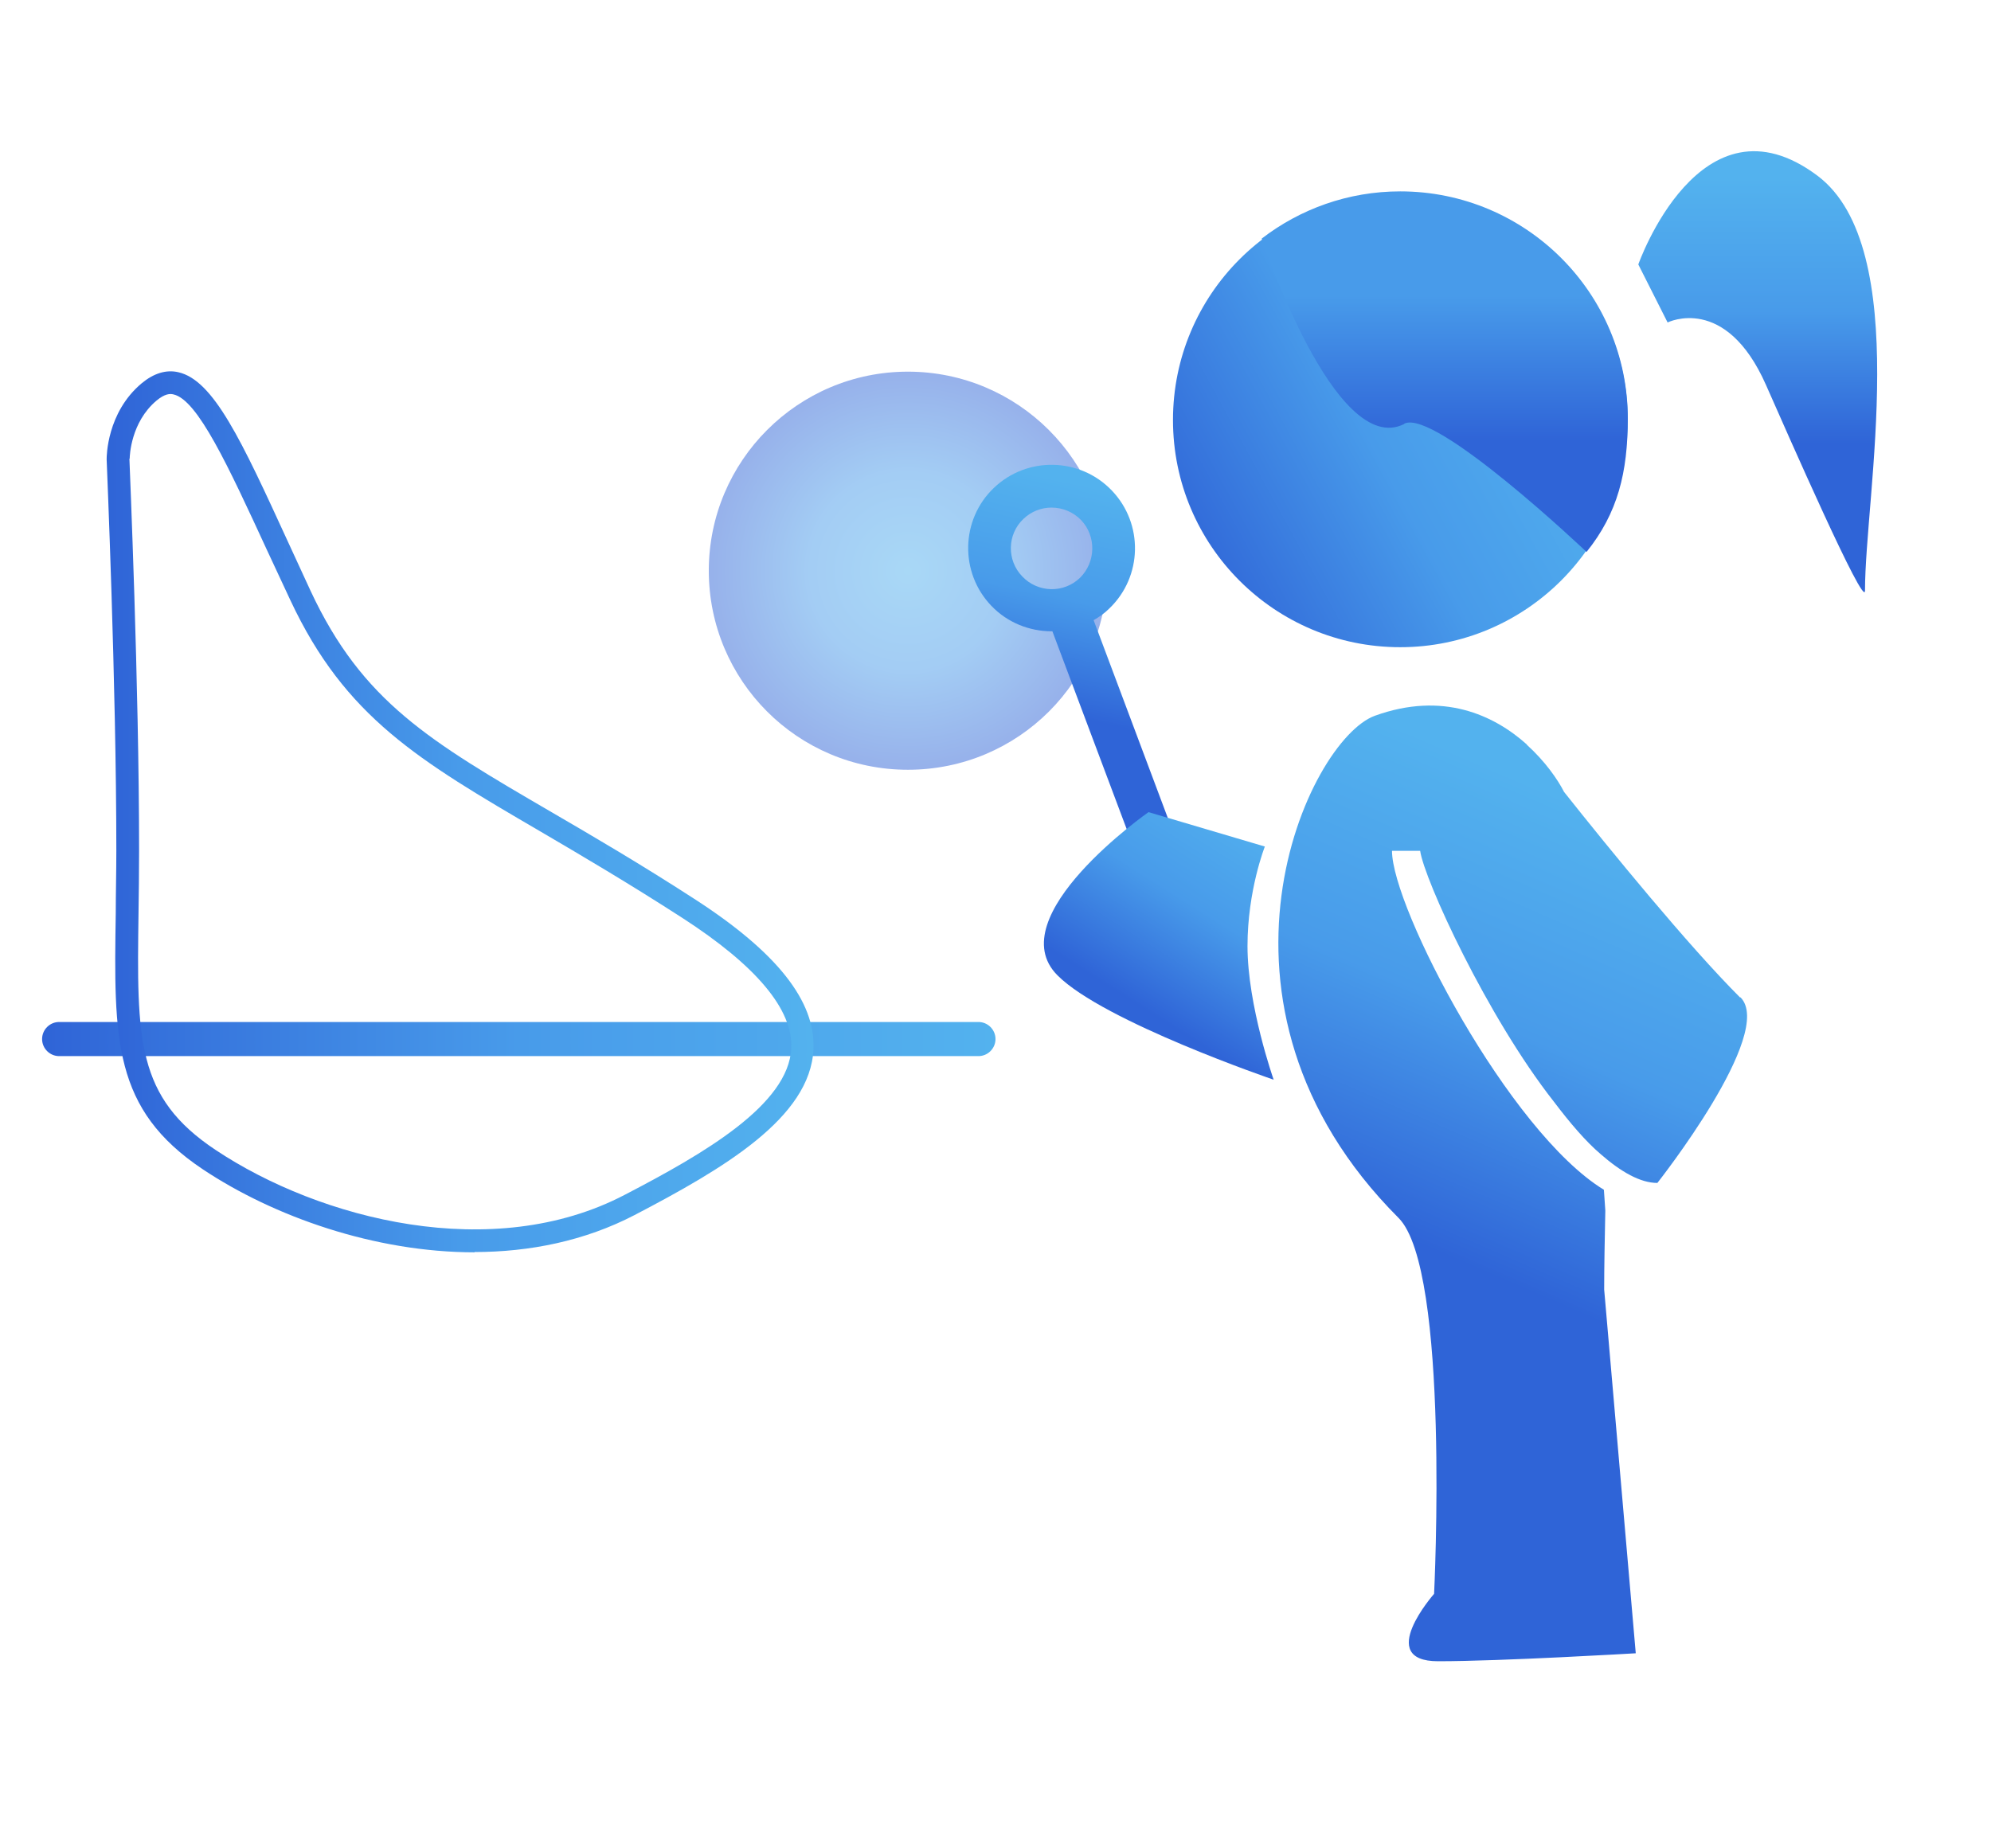 <?xml version="1.0" encoding="UTF-8"?><svg id="Layer_1" xmlns="http://www.w3.org/2000/svg" xmlns:xlink="http://www.w3.org/1999/xlink" viewBox="0 0 70 65"><defs><style>.cls-1{fill:url(#linear-gradient-2);}.cls-2{fill:#fff;opacity:0;}.cls-3{fill:url(#linear-gradient-6);}.cls-4{fill:url(#linear-gradient-5);}.cls-5{fill:url(#radial-gradient);opacity:.5;}.cls-6{fill:url(#linear-gradient-7);}.cls-7{fill:url(#linear-gradient-3);}.cls-8{fill:url(#linear-gradient);}.cls-9{fill:url(#linear-gradient-4);}.cls-10{fill:url(#linear-gradient-8);}</style><radialGradient id="radial-gradient" cx="31.92" cy="20.07" fx="31.92" fy="20.07" r="7" gradientUnits="userSpaceOnUse"><stop offset="0" stop-color="#53b2ee"/><stop offset=".5" stop-color="#489bea"/><stop offset="1" stop-color="#2f64d7"/></radialGradient><linearGradient id="linear-gradient" x1="38.1" y1="25.3" x2="39.81" y2="17.4" gradientUnits="userSpaceOnUse"><stop offset="0" stop-color="#2f64d7"/><stop offset=".5" stop-color="#489bea"/><stop offset="1" stop-color="#53b2ee"/></linearGradient><linearGradient id="linear-gradient-2" x1="41.11" y1="19.2" x2="55.15" y2="11.54" xlink:href="#linear-gradient"/><linearGradient id="linear-gradient-3" x1="61.8" y1="15.6" x2="61.8" y2="6.26" xlink:href="#linear-gradient"/><linearGradient id="linear-gradient-4" x1="40.48" y1="35.65" x2="44.8" y2="28.83" xlink:href="#linear-gradient"/><linearGradient id="linear-gradient-5" x1="1.48" y1="36.54" x2="35" y2="36.54" xlink:href="#linear-gradient"/><linearGradient id="linear-gradient-6" x1="3.75" y1="28.55" x2="28.62" y2="28.55" xlink:href="#linear-gradient"/><linearGradient id="linear-gradient-7" x1="50.79" y1="15.49" x2="50.79" y2="5.31" gradientUnits="userSpaceOnUse"><stop offset="0" stop-color="#2f64d7"/><stop offset=".5" stop-color="#489bea"/></linearGradient><linearGradient id="linear-gradient-8" x1="51.22" y1="44.33" x2="57.76" y2="29.21" xlink:href="#linear-gradient"/></defs><rect class="cls-2" width="70" height="65"/><g><path class="cls-5" d="M38.93,20.07c0,3.87-3.13,7-7.01,7s-7-3.14-7-7,3.13-7,7-7,7.01,3.14,7.01,7Z"/><path class="cls-8" d="M42.08,31.49l-3.63-9.68c.19-.11,.38-.24,.55-.41,1.17-1.12,1.21-2.98,.09-4.15h0c-1.12-1.17-2.98-1.21-4.15-.09-1.17,1.12-1.2,2.98-.09,4.14,.57,.6,1.35,.9,2.12,.9,0,0,.02,0,.03,0l3.68,9.8c.11,.3,.4,.49,.7,.49,.09,0,.18-.02,.26-.05,.39-.15,.58-.58,.44-.97Zm-6.1-13.24c.28-.27,.64-.4,.99-.4,.38,0,.76,.15,1.04,.44,.54,.57,.52,1.48-.04,2.03-.57,.55-1.48,.53-2.03-.05-.55-.57-.53-1.48,.04-2.02Z"/><path class="cls-1" d="M41.24,14.77c0,4.42,3.58,7.99,7.99,7.99s8-3.58,8-7.99-3.58-7.99-8-7.99-7.99,3.58-7.99,7.99Z"/><path class="cls-7" d="M57.6,9.3l1.03,2.04s2.04-1.02,3.46,2.2c.73,1.65,3.48,7.93,3.48,7.23,0-3.34,1.7-12.06-1.67-14.59-4.12-3.09-6.3,3.12-6.3,3.12"/><path class="cls-9" d="M44.78,37.97s-5.98-2.04-7.6-3.67c-2.06-2.06,3.2-5.74,3.2-5.74l4.09,1.21s-.61,1.54-.61,3.5c0,2.09,.92,4.7,.92,4.7Z"/><path class="cls-4" d="M34.4,37.14H2.08c-.33,0-.6-.27-.6-.6s.27-.6,.6-.6H34.4c.33,0,.6,.27,.6,.6s-.27,.6-.6,.6Z"/><path class="cls-3" d="M16.69,44.04c-3.52,0-7.07-1.26-9.56-2.92-3.16-2.11-3.13-4.56-3.06-9.01,0-.68,.02-1.42,.02-2.21,0-5.88-.34-13.66-.34-13.74v-.02c0-.07,0-1.63,1.23-2.66,.42-.35,.86-.49,1.29-.39,1.24,.28,2.22,2.4,3.83,5.91,.26,.56,.53,1.15,.82,1.78,1.82,3.9,4.18,5.28,8.47,7.78,1.46,.85,3.12,1.82,5.02,3.05,2.9,1.87,4.27,3.6,4.19,5.29-.11,2.41-3.17,4.2-6.29,5.83-1.75,.91-3.69,1.3-5.63,1.3ZM4.55,16.13c.01,.32,.34,7.96,.34,13.76,0,.8-.01,1.54-.02,2.22-.06,4.44-.09,6.47,2.71,8.33,3.68,2.45,9.75,4,14.38,1.58,2.79-1.45,5.77-3.17,5.86-5.16,.06-1.36-1.23-2.9-3.83-4.58-1.89-1.22-3.54-2.19-4.99-3.04-4.28-2.5-6.86-4.01-8.79-8.13-.29-.62-.57-1.22-.83-1.78-1.36-2.95-2.43-5.27-3.28-5.46-.12-.03-.3-.03-.6,.22-.9,.76-.94,1.94-.94,2.04Z"/><path class="cls-6" d="M49.37,14.9c1.08-.55,6.41,4.51,6.41,4.51,1.1-1.37,1.45-2.8,1.45-4.69,0-4.41-3.58-7.99-8-7.99-1.83,0-3.52,.62-4.87,1.66,0,0,2.57,7.75,5.01,6.52Z"/><path class="cls-10" d="M61.18,35.08c-1.82-1.82-4.58-5.2-6.19-7.23-.23-.45-.67-1.08-1.31-1.66,0,0,0-.01,0-.01h0c-1.16-1.04-2.96-1.87-5.34-1.01-2.35,.85-6.69,10.13,.83,17.66,1.82,1.82,1.25,13.22,1.25,13.22,0,0-2.09,2.37,.14,2.37s6.95-.28,6.95-.28l-1.11-12.79c0-.84,.02-1.78,.04-2.78l-.05-.73c-3.34-2.04-7.45-9.92-7.45-11.92h.99c.14,1,2.35,5.83,4.7,8.82,.56,.74,1.12,1.4,1.65,1.85h0c.71,.62,1.39,1.01,1.99,1.01,0,0,4.17-5.28,2.92-6.53Z"/></g></svg>
